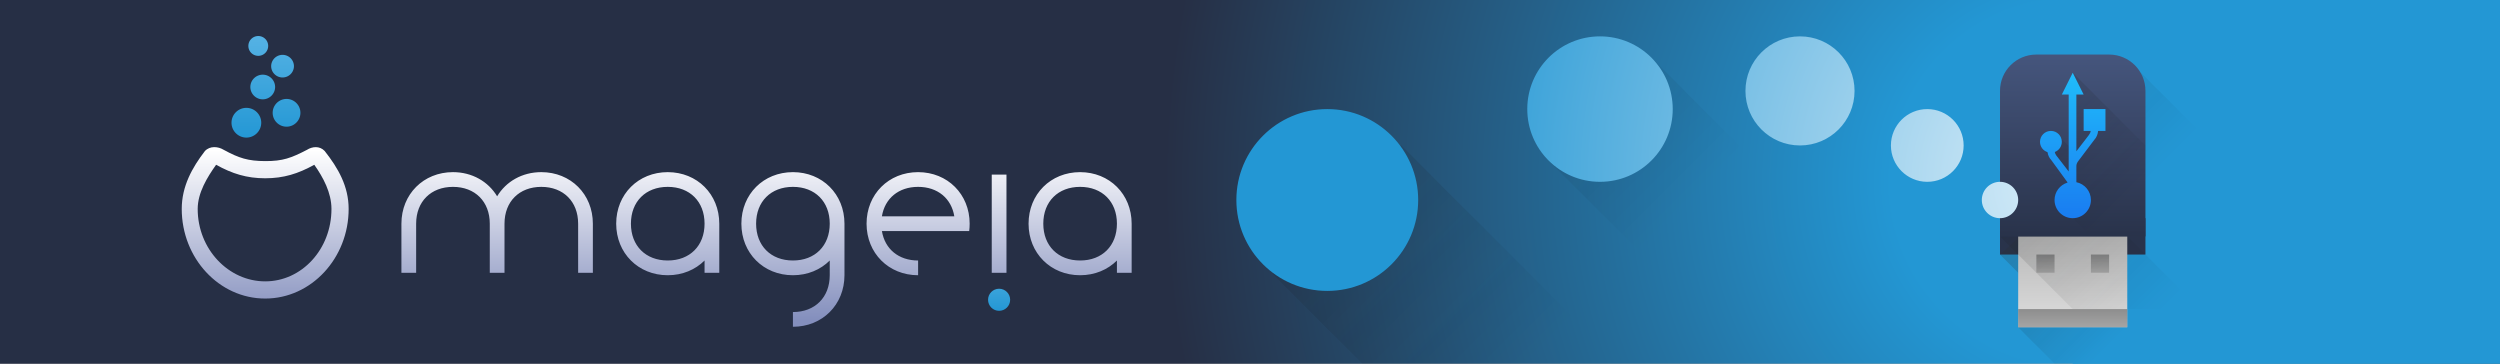 <?xml version="1.0" encoding="UTF-8" standalone="no"?>
<!-- Created with Inkscape (http://www.inkscape.org/) -->

<svg
   xmlns:dc="http://purl.org/dc/elements/1.1/"
   xmlns:cc="http://creativecommons.org/ns#"
   xmlns:rdf="http://www.w3.org/1999/02/22-rdf-syntax-ns#"
   xmlns:svg="http://www.w3.org/2000/svg"
   xmlns="http://www.w3.org/2000/svg"
   xmlns:xlink="http://www.w3.org/1999/xlink"
   xmlns:sodipodi="http://sodipodi.sourceforge.net/DTD/sodipodi-0.dtd"
   xmlns:inkscape="http://www.inkscape.org/namespaces/inkscape"
   version="1.0"
   width="550"
   height="80"
   id="svg1"
   inkscape:version="0.91 r13725"
   sodipodi:docname="header.svg"
   inkscape:export-filename="header.png"
   inkscape:export-xdpi="90"
   inkscape:export-ydpi="90">
  <rect width="100%" height="100%" fill="#808080" stroke="none"/>
  <sodipodi:namedview
     pagecolor="#ffffff"
     bordercolor="#666666"
     borderopacity="1"
     objecttolerance="10"
     gridtolerance="10"
     guidetolerance="10"
     inkscape:pageopacity="0"
     inkscape:pageshadow="2"
     inkscape:window-width="1876"
     inkscape:window-height="1051"
     id="namedview97"
     showgrid="true"
     inkscape:zoom="3.7019608"
     inkscape:cx="323.04646"
     inkscape:cy="6.4540434"
     inkscape:window-x="0"
     inkscape:window-y="0"
     inkscape:window-maximized="1"
     inkscape:current-layer="svg1">
    <inkscape:grid
       type="xygrid"
       id="grid4227"
       empspacing="8" />
  </sodipodi:namedview>
  <defs
     id="defs2">
    <linearGradient
       inkscape:collect="always"
       id="linearGradient4310">
      <stop
         style="stop-color:#dbeef9;stop-opacity:1"
         offset="0"
         id="stop4312" />
      <stop
         style="stop-color:#2397d4;stop-opacity:1"
         offset="1"
         id="stop4314" />
    </linearGradient>
    <linearGradient
       inkscape:collect="always"
       id="linearGradient4233">
      <stop
         style="stop-color:#2397d4;stop-opacity:1;"
         offset="0"
         id="stop4235" />
      <stop
         id="stop4260"
         offset="0.2"
         style="stop-color:#2397d4;stop-opacity:1" />
      <stop
         style="stop-color:#262f45;stop-opacity:1"
         offset="1"
         id="stop4237" />
    </linearGradient>
    <linearGradient
       x1="68.716"
       y1="35.414"
       x2="83.184"
       y2="57.514"
       id="linearGradient5055"
       gradientUnits="userSpaceOnUse">
      <stop
         id="stop5057"
         style="stop-color:#5c5c5c;stop-opacity:1"
         offset="0" />
      <stop
         id="stop5059"
         style="stop-color:#838383;stop-opacity:1"
         offset="1" />
    </linearGradient>
    <linearGradient
       gradientUnits="userSpaceOnUse"
       id="linearGradient4239"
       y2="57.514"
       x2="83.184"
       y1="35.414"
       x1="68.716">
      <stop
         offset="0"
         style="stop-color:#d6d6d6;stop-opacity:1"
         id="stop4241" />
      <stop
         offset="1"
         style="stop-color:#b8b8b8;stop-opacity:1"
         id="stop4243" />
    </linearGradient>
    <linearGradient
       inkscape:collect="always"
       xlink:href="#linearGradient4239"
       id="linearGradient4237"
       x1="56"
       y1="128"
       x2="56"
       y2="96"
       gradientUnits="userSpaceOnUse"
       gradientTransform="matrix(0.5,0,0,0.5,464,0)" />
    <linearGradient
       id="linearGradient4226"
       inkscape:collect="always">
      <stop
         id="stop4228"
         offset="0"
         style="stop-color:#262f45;stop-opacity:1;" />
      <stop
         id="stop4230"
         offset="1"
         style="stop-color:#485982;stop-opacity:1" />
    </linearGradient>
    <linearGradient
       inkscape:collect="always"
       id="linearGradient4143">
      <stop
         style="stop-color:#197cf1;stop-opacity:1"
         offset="0"
         id="stop4145" />
      <stop
         style="stop-color:#20bcfa;stop-opacity:1"
         offset="1"
         id="stop4147" />
    </linearGradient>
    <linearGradient
       inkscape:collect="always"
       id="linearGradient4230"
       gradientTransform="scale(0.701,1.427)"
       x1="35.249"
       y1="7.599"
       x2="42.804"
       y2="7.599"
       gradientUnits="userSpaceOnUse">
      <stop
         style="stop-color:#292c2f;stop-opacity:1"
         offset="0"
         id="stop4232" />
      <stop
         style="stop-color:#000000;stop-opacity:0;"
         offset="1"
         id="stop4234" />
    </linearGradient>
    <linearGradient
       inkscape:collect="always"
       xlink:href="#linearGradient4226"
       id="linearGradient4357"
       x1="64"
       y1="96"
       x2="64"
       y2="0"
       gradientUnits="userSpaceOnUse"
       gradientTransform="matrix(0.5,0,0,0.5,464,4)" />
    <linearGradient
       inkscape:collect="always"
       xlink:href="#linearGradient4143"
       id="linearGradient4197-9"
       gradientUnits="userSpaceOnUse"
       x1="12.41"
       y1="12.698"
       x2="462.838"
       y2="12.698"
       gradientTransform="matrix(0,-0.071,0.071,0,487.098,44.882)" />
    <linearGradient
       inkscape:collect="always"
       xlink:href="#linearGradient4230"
       id="linearGradient4985"
       x1="48"
       y1="16"
       x2="96"
       y2="64"
       gradientUnits="userSpaceOnUse"
       gradientTransform="matrix(0.5,0,0,0.5,464,4)" />
    <linearGradient
       inkscape:collect="always"
       xlink:href="#linearGradient4230"
       id="linearGradient4993"
       x1="56"
       y1="72"
       x2="56"
       y2="120"
       gradientUnits="userSpaceOnUse"
       gradientTransform="matrix(0.5,0,0,0.5,464,0)" />
    <linearGradient
       inkscape:collect="always"
       xlink:href="#linearGradient4230"
       id="linearGradient4993-7"
       x1="56"
       y1="72"
       x2="56"
       y2="120"
       gradientUnits="userSpaceOnUse"
       gradientTransform="matrix(0.5,0,0,0.5,476,0)" />
    <linearGradient
       inkscape:collect="always"
       xlink:href="#linearGradient4230"
       id="linearGradient5027"
       x1="32"
       y1="56"
       x2="104"
       y2="128"
       gradientUnits="userSpaceOnUse"
       gradientTransform="matrix(0.5,0,0,0.5,464,0)" />
    <linearGradient
       inkscape:collect="always"
       xlink:href="#linearGradient5055"
       id="linearGradient5053"
       x1="64"
       y1="120"
       x2="64"
       y2="128"
       gradientUnits="userSpaceOnUse"
       gradientTransform="matrix(0.5,0,0,0.5,464,4)" />
    <linearGradient
       inkscape:collect="always"
       xlink:href="#linearGradient4230"
       id="linearGradient5027-2"
       x1="31.72"
       y1="-8.28"
       x2="104"
       y2="64"
       gradientUnits="userSpaceOnUse"
       gradientTransform="matrix(0.5,0,0,0.5,464,0)" />
    <linearGradient
       inkscape:collect="always"
       xlink:href="#linearGradient4230"
       id="linearGradient5027-2-3"
       x1="31.553"
       y1="111.553"
       x2="72"
       y2="152"
       gradientUnits="userSpaceOnUse"
       gradientTransform="matrix(0.5,0,0,0.5,464,0)" />
    <linearGradient
       inkscape:collect="always"
       id="linearGradient4286">
      <stop
         style="stop-color:#2397d4;stop-opacity:1;"
         offset="0"
         id="stop4288" />
      <stop
         style="stop-color:#55b2e4;stop-opacity:1"
         offset="1"
         id="stop4290" />
    </linearGradient>
    <linearGradient
       id="linearGradient4226-3"
       inkscape:collect="always">
      <stop
         id="stop4228-6"
         offset="0"
         style="stop-color:#848fbd;stop-opacity:1" />
      <stop
         id="stop4230-7"
         offset="1"
         style="stop-color:#ffffff;stop-opacity:1" />
    </linearGradient>
    <linearGradient
       gradientUnits="userSpaceOnUse"
       y2="122.819"
       x2="538.423"
       y1="260.886"
       x1="538.423"
       id="linearGradient4232"
       xlink:href="#linearGradient4226-3"
       inkscape:collect="always" />
    <linearGradient
       gradientUnits="userSpaceOnUse"
       y2="30.334"
       x2="103.21"
       y1="114.294"
       x1="103.21"
       id="linearGradient4257"
       xlink:href="#linearGradient4286"
       inkscape:collect="always" />
    <linearGradient
       gradientUnits="userSpaceOnUse"
       y2="704.561"
       x2="798.792"
       y1="745.608"
       x1="798.792"
       id="linearGradient4265"
       xlink:href="#linearGradient4286"
       inkscape:collect="always" />
    <radialGradient
       inkscape:collect="always"
       xlink:href="#linearGradient4233"
       id="radialGradient4255"
       cx="456"
       cy="40"
       fx="456"
       fy="40"
       r="275"
       gradientTransform="matrix(-0.727,-2.5901491e-8,1.3644691e-7,-0.727,787.636,69.091)"
       gradientUnits="userSpaceOnUse" />
    <radialGradient
       inkscape:collect="always"
       xlink:href="#linearGradient4310"
       id="radialGradient4381"
       cx="456"
       cy="48.429"
       fx="456"
       fy="48.429"
       r="87"
       gradientTransform="matrix(-1.655,-7.4872124e-7,7.4872097e-7,-1.655,1210.759,120.158)"
       gradientUnits="userSpaceOnUse" />
    <linearGradient
       inkscape:collect="always"
       xlink:href="#linearGradient4230"
       id="linearGradient4206"
       x1="181.019"
       y1="214.96"
       x2="181.019"
       y2="294.156"
       gradientUnits="userSpaceOnUse"
       gradientTransform="matrix(0.707,-0.707,0.707,0.707,0,0)" />
  </defs>
  <rect
     style="color:#000000;clip-rule:nonzero;display:inline;overflow:visible;visibility:visible;opacity:1;isolation:auto;mix-blend-mode:normal;color-interpolation:sRGB;color-interpolation-filters:linearRGB;solid-color:#000000;solid-opacity:1;fill:url(#radialGradient4255);fill-opacity:1;fill-rule:nonzero;stroke:none;stroke-width:0;stroke-linecap:butt;stroke-linejoin:miter;stroke-miterlimit:4;stroke-dasharray:none;stroke-dashoffset:0;stroke-opacity:1;marker:none;color-rendering:auto;image-rendering:auto;shape-rendering:auto;text-rendering:auto;enable-background:accumulate"
     id="rect4201"
     width="550"
     height="80"
     x="0"
     y="0" />
  <rect
     style="color:#000000;clip-rule:nonzero;display:inline;overflow:visible;visibility:visible;opacity:1;isolation:auto;mix-blend-mode:normal;color-interpolation:sRGB;color-interpolation-filters:linearRGB;solid-color:#000000;solid-opacity:1;fill:#2397d4;fill-opacity:1;fill-rule:nonzero;stroke:none;stroke-width:0;stroke-linecap:butt;stroke-linejoin:miter;stroke-miterlimit:4;stroke-dasharray:none;stroke-dashoffset:0;stroke-opacity:1;marker:none;color-rendering:auto;image-rendering:auto;shape-rendering:auto;text-rendering:auto;enable-background:accumulate"
     id="rect4262"
     width="96"
     height="80"
     x="456"
     y="0" />
  <g
     id="g4242"
     transform="translate(-40,4)">
    <path
       sodipodi:nodetypes="cccccccc"
       inkscape:connector-curvature="0"
       id="path5019-9"
       d="m 511,12 13,13 0,39 -18,-4 -12,-12 8,-4 -12,-12 z"
       style="opacity:0.2;fill:url(#linearGradient5027-2);fill-opacity:1;fill-rule:evenodd;stroke:none;stroke-width:1px;stroke-linecap:butt;stroke-linejoin:miter;stroke-opacity:1" />
    <rect
       y="44"
       x="480"
       height="8"
       width="32"
       id="rect5085"
       style="color:#000000;clip-rule:nonzero;display:inline;overflow:visible;visibility:visible;opacity:1;isolation:auto;mix-blend-mode:normal;color-interpolation:sRGB;color-interpolation-filters:linearRGB;solid-color:#000000;solid-opacity:1;fill:#29334b;fill-opacity:1;fill-rule:nonzero;stroke:none;stroke-width:0;stroke-linecap:butt;stroke-linejoin:miter;stroke-miterlimit:4;stroke-dasharray:none;stroke-dashoffset:0;stroke-opacity:1;marker:none;color-rendering:auto;image-rendering:auto;shape-rendering:auto;text-rendering:auto;enable-background:accumulate" />
    <path
       sodipodi:nodetypes="cccccccc"
       inkscape:connector-curvature="0"
       id="path5019-9-6"
       d="m 491,42 9,17 8,9 -12,12 -12,-12 4,-8 -8,-8 z"
       style="opacity:0.2;fill:url(#linearGradient5027-2-3);fill-opacity:1;fill-rule:evenodd;stroke:none;stroke-width:1px;stroke-linecap:butt;stroke-linejoin:miter;stroke-opacity:1" />
    <rect
       y="48"
       x="484"
       height="20"
       width="24"
       id="rect4229"
       style="color:#000000;clip-rule:nonzero;display:inline;overflow:visible;visibility:visible;opacity:1;isolation:auto;mix-blend-mode:normal;color-interpolation:sRGB;color-interpolation-filters:linearRGB;solid-color:#000000;solid-opacity:1;fill:url(#linearGradient4237);fill-opacity:1;fill-rule:nonzero;stroke:none;stroke-width:0;stroke-linecap:butt;stroke-linejoin:miter;stroke-miterlimit:4;stroke-dasharray:none;stroke-dashoffset:0;stroke-opacity:1;marker:none;color-rendering:auto;image-rendering:auto;shape-rendering:auto;text-rendering:auto;enable-background:accumulate" />
    <path
       sodipodi:nodetypes="cccccc"
       inkscape:connector-curvature="0"
       id="path5019"
       d="m 508,48 13,13 3,3 -28,0 -16,-16 z"
       style="opacity:0.2;fill:url(#linearGradient5027);fill-opacity:1;fill-rule:evenodd;stroke:none;stroke-width:1px;stroke-linecap:butt;stroke-linejoin:miter;stroke-opacity:1" />
    <rect
       y="52"
       x="488"
       height="4"
       width="4"
       id="rect4245"
       style="color:#000000;clip-rule:nonzero;display:inline;overflow:visible;visibility:visible;opacity:1;isolation:auto;mix-blend-mode:normal;color-interpolation:sRGB;color-interpolation-filters:linearRGB;solid-color:#000000;solid-opacity:1;fill:url(#linearGradient4993);fill-opacity:1;fill-rule:nonzero;stroke:none;stroke-width:0;stroke-linecap:butt;stroke-linejoin:miter;stroke-miterlimit:4;stroke-dasharray:none;stroke-dashoffset:0;stroke-opacity:1;marker:none;color-rendering:auto;image-rendering:auto;shape-rendering:auto;text-rendering:auto;enable-background:accumulate" />
    <path
       sodipodi:nodetypes="ssccccccccsss"
       inkscape:connector-curvature="0"
       id="rect4249"
       d="m 488,8 c -4.432,0 -8,3.568 -8,8 l 0,12 0,16 0,4 8,0 16,0 8,0 0,-4 0,-16 0,-12 c 0,-4.432 -3.568,-8 -8,-8 z"
       style="color:#000000;clip-rule:nonzero;display:inline;overflow:visible;visibility:visible;opacity:1;isolation:auto;mix-blend-mode:normal;color-interpolation:sRGB;color-interpolation-filters:linearRGB;solid-color:#000000;solid-opacity:1;fill:url(#linearGradient4357);fill-opacity:1;fill-rule:nonzero;stroke:none;stroke-width:0;stroke-linecap:butt;stroke-linejoin:miter;stroke-miterlimit:4;stroke-dasharray:none;stroke-dashoffset:0;stroke-opacity:1;marker:none;color-rendering:auto;image-rendering:auto;shape-rendering:auto;text-rendering:auto;enable-background:accumulate" />
    <path
       sodipodi:nodetypes="ccccccccc"
       inkscape:connector-curvature="0"
       id="path4977"
       d="m 496,12 16,16 0,32 -16,-16 -0.405,-9 -6,-6 3.405,-3 3,3 0,-17"
       style="opacity:0.2;fill:url(#linearGradient4985);fill-opacity:1;fill-rule:evenodd;stroke:none;stroke-width:1px;stroke-linecap:butt;stroke-linejoin:miter;stroke-opacity:1" />
    <path
       sodipodi:nodetypes="cccccccsccccccsccccccccccccccccc"
       inkscape:connector-curvature="0"
       id="path1334-7"
       d="m 496,12 -2.4,4.8 1.512,0 0,16.925 -2.737,-3.537 c -0.169,-0.211 -0.261,-0.473 -0.316,-0.747 0.928,-0.356 1.541,-1.247 1.541,-2.241 0,-1.325 -1.075,-2.4 -2.4,-2.4 -1.325,5e-6 -2.4,1.075 -2.4,2.4 2.8e-4,1.035 0.664,1.953 1.647,2.278 0.101,0.656 0.411,1.298 0.831,1.734 0.013,0.011 3.466,4.753 3.466,4.753 0.048,0.06 0.077,0.137 0.119,0.203 -1.697,0.503 -2.861,2.062 -2.862,3.831 0,2.209 1.791,4 4,4 2.209,0 4,-1.791 4,-4 -2e-4,-1.901 -1.338,-3.539 -3.2,-3.919 l 0,-3.612 c 0.01,-0.404 0.224,-0.8 0.466,-1.1 0,0 3.459,-4.588 3.472,-4.6 0.471,-0.488 0.793,-1.233 0.844,-1.969 l 1.619,0 0,-4.8 -4.8,0 0,4.8 1.559,0 c -0.055,0.347 -0.226,0.683 -0.434,0.944 l -2.725,3.538 0,-12.481 1.6,0 -2.4,-4.8 z"
       style="font-style:normal;font-variant:normal;font-weight:bold;font-stretch:normal;font-size:12.5px;line-height:125%;font-family:'Clear Sans';-inkscape-font-specification:'Clear Sans Bold';letter-spacing:0px;word-spacing:0px;opacity:1;fill:url(#linearGradient4197-9);fill-opacity:1;stroke:none;stroke-width:1px;stroke-linecap:butt;stroke-linejoin:miter;stroke-opacity:1" />
    <rect
       y="52"
       x="500"
       height="4"
       width="4"
       id="rect4245-5"
       style="color:#000000;clip-rule:nonzero;display:inline;overflow:visible;visibility:visible;opacity:1;isolation:auto;mix-blend-mode:normal;color-interpolation:sRGB;color-interpolation-filters:linearRGB;solid-color:#000000;solid-opacity:1;fill:url(#linearGradient4993-7);fill-opacity:1;fill-rule:nonzero;stroke:none;stroke-width:0;stroke-linecap:butt;stroke-linejoin:miter;stroke-miterlimit:4;stroke-dasharray:none;stroke-dashoffset:0;stroke-opacity:1;marker:none;color-rendering:auto;image-rendering:auto;shape-rendering:auto;text-rendering:auto;enable-background:accumulate" />
    <path
       inkscape:connector-curvature="0"
       id="path5045"
       d="m 484,64 24,0 0,4 -24,0 0,-4"
       style="opacity:0.6;fill:url(#linearGradient5053);fill-opacity:1;fill-rule:evenodd;stroke:none;stroke-width:1px;stroke-linecap:butt;stroke-linejoin:miter;stroke-opacity:1" />
  </g>
  <g
     id="layer1"
     transform="matrix(0.27,0,0,0.27,6.232,-132.844)">
    <path
       style="fill:url(#linearGradient4265);fill-opacity:1;stroke:none"
       id="path9360-1"
       d="m 791,745.279 c -4.971,0 -9,-4.029 -9,-9 0,-4.971 4.029,-9 9,-9 4.97,0 9,4.029 9,9 0,4.971 -4.03,9 -9,9 z"
       inkscape:connector-curvature="0" />
    <g
       style="fill:#2397d4;fill-opacity:1"
       id="g5423"
       transform="translate(-0.208,7)">
      <path
         id="path3042-0-6-4"
         transform="translate(95.208,484.367)"
         d="m 92.6,30.004 a 8.076,8.076 0 0 0 -8.312,8.072 8.076,8.076 0 0 0 16.152,0 8.076,8.076 0 0 0 -7.84,-8.072 z m 19.822,15.344 a 9.288,9.288 0 0 0 -9.559,9.285 9.288,9.288 0 0 0 18.574,0 9.288,9.288 0 0 0 -9.016,-9.285 z M 96.293,61.502 a 10.095,10.095 0 0 0 -10.391,10.09 10.096,10.096 0 0 0 20.191,0 10.095,10.095 0 0 0 -9.801,-10.09 z m 19.098,19.762 c -6.235,0.005 -11.307,5.08 -11.297,11.322 0.004,6.226 5.076,11.291 11.307,11.291 l 0.01,0 c 6.234,-0.006 11.297,-5.08 11.297,-11.322 -0.006,-6.226 -5.077,-11.291 -11.316,-11.291 z m -32.729,7.27 c -6.679,0.007 -12.114,5.442 -12.104,12.133 0.007,6.668 5.44,12.094 12.113,12.094 l 0.01,0 0,0.002 c 6.679,-0.007 12.105,-5.444 12.105,-12.135 -0.008,-6.668 -5.442,-12.094 -12.125,-12.094 z"
         style="fill:url(#linearGradient4257);fill-opacity:1"
         inkscape:connector-curvature="0" />
    </g>
    <path
       transform="translate(95,491.367)"
       id="path4687-7-56-1-0-2-2-7"
       d="m 56.398,120.527 c -2.715,0.049 -5.403,0.974 -7.473,3.146 C 38.475,137.219 30,152.455 30,170.912 c 0,40.006 30.358,73 68,73 37.64,0 68,-32.993 68,-73 0,-18.461 -8.488,-33.212 -19.529,-47.238 -4.14,-4.345 -10.119,-3.698 -14.471,-0.918 -12.733,6.589 -19.605,9.221 -34,9.156 -13.922,-0.062 -21.237,-2.336 -33.971,-9.277 -2.176,-1.33 -4.916,-2.157 -7.631,-2.107 z M 58,134.912 c 13.198,7.298 24.969,11 40,11 15.044,0 26.795,-3.703 40,-11 7.205,10.16 14,22.758 14,36 0,32.801 -24.175,59 -54,59 -29.826,0 -55,-26.199 -55,-59 0,-13.225 7.779,-25.832 15,-36 z m 193,6 c -24,0 -42,18 -42,42 l 0,40 12,0 0,-40 c 0,-18 12,-30 30,-30 18,0 30,12 30,30 l 0,40 12,0 0,-40 c 0,-18 12,-30 30,-30 18,0 30,12 30,30 l 0,40 12,0 0,-40 c 0,-24 -18,-42 -42,-42 -15.665,0 -28.784,7.687 -36,19.688 -7.216,-12.001 -20.335,-19.688 -36,-19.688 z m 175,0 c -24,0 -42,18 -42,42 0,24 18,42 42,42 12,0 22.5,-4.5 30,-12 l 0,10 12,0 0,-40 c 0,-24 -18,-42 -42,-42 z m 102,0 c -24,0 -42,18 -42,42 0,24 18,42 42,42 12,0 22.5,-4.5 30,-12 l 0,12 c 0,18 -12,30 -30,30 l 0,12 c 24,0 42,-18 42,-42 l 0,-42 c 0,-24 -18,-42 -42,-42 z m 102,0 c -24,0 -42,18 -42,42 0,24 18,42 42,42 l 0,-12 c -15.908,0 -27.106,-9.397 -29.5,-24 l 71.125,0 c 0.256,-1.956 0.375,-3.948 0.375,-6 0,-24 -18,-42 -42,-42 z m 132,0 c -24,0 -42,18 -42,42 0,24 18,42 42,42 12,0 22.5,-4.5 30,-12 l 0,10 12,0 0,-40 c 0,-24 -18,-42 -42,-42 z m -72,2 0,80 12,0 0,-80 -12,0 z m -264,10 c 18,0 30,12 30,30 0,18 -12,30 -30,30 -18,0 -30,-12 -30,-30 0,-18 12,-30 30,-30 z m 102,0 c 18,0 30,12 30,30 0,18 -12,30 -30,30 -18,0 -30,-12 -30,-30 0,-18 12,-30 30,-30 z m 102,0 c 15.908,0 27.106,9.397 29.5,24 l -59,0 c 2.394,-14.603 13.592,-24 29.5,-24 z m 132,0 c 18,0 30,12 30,30 0,18 -12,30 -30,30 -18,0 -30,-12 -30,-30 0,-18 12,-30 30,-30 z"
       style="fill:url(#linearGradient4232);fill-opacity:1;stroke:none"
       inkscape:connector-curvature="0" />
  </g>
  <path
     style="color:#000000;clip-rule:nonzero;display:inline;overflow:visible;visibility:visible;opacity:0.2;isolation:auto;mix-blend-mode:normal;color-interpolation:sRGB;color-interpolation-filters:linearRGB;solid-color:#000000;solid-opacity:1;fill:url(#linearGradient4206);fill-opacity:1;fill-rule:nonzero;stroke:none;stroke-width:0;stroke-linecap:butt;stroke-linejoin:miter;stroke-miterlimit:4;stroke-dasharray:none;stroke-dashoffset:0;stroke-opacity:1;marker:none;color-rendering:auto;image-rendering:auto;shape-rendering:auto;text-rendering:auto;enable-background:accumulate"
     d="M 404.545 11.574 L 387.574 28.545 L 455.455 96.426 L 466.283 85.598 L 469.799 89.113 L 481.113 77.799 L 430.201 26.887 L 425.029 32.059 L 404.545 11.574 z M 363.373 12.746 L 340.746 35.373 L 408.627 103.254 L 431.254 80.627 L 363.373 12.746 z M 308.201 31.916 L 279.916 60.201 L 347.799 128.084 L 376.084 99.799 L 308.201 31.916 z "
     id="rect4198" />
  <path
     style="color:#000000;clip-rule:nonzero;display:inline;overflow:visible;visibility:visible;opacity:1;isolation:auto;mix-blend-mode:normal;color-interpolation:sRGB;color-interpolation-filters:linearRGB;solid-color:#000000;solid-opacity:1;fill:url(#radialGradient4381);fill-opacity:1;fill-rule:nonzero;stroke:none;stroke-width:0;stroke-linecap:butt;stroke-linejoin:miter;stroke-miterlimit:4;stroke-dasharray:none;stroke-dashoffset:0;stroke-opacity:1;marker:none;color-rendering:auto;image-rendering:auto;shape-rendering:auto;text-rendering:auto;enable-background:accumulate"
     d="m 352,8 c -8.837,0 -16,7.163 -16,16 0,8.837 7.163,16 16,16 8.837,0 16,-7.163 16,-16 0,-8.837 -7.163,-16 -16,-16 z m 44,0 c -6.627,0 -12,5.373 -12,12 0,6.627 5.373,12 12,12 6.627,0 12,-5.373 12,-12 0,-6.627 -5.373,-12 -12,-12 z M 292,24 c -11.046,0 -20,8.954 -20,20 0,11.046 8.954,20 20,20 11.046,0 20,-8.954 20,-20 0,-11.046 -8.954,-20 -20,-20 z m 132,0 c -4.418,0 -8,3.582 -8,8 0,4.418 3.582,8 8,8 4.418,0 8,-3.582 8,-8 0,-4.418 -3.582,-8 -8,-8 z m 16,16 c -2.209,0 -4,1.791 -4,4 0,2.209 1.791,4 4,4 2.209,0 4,-1.791 4,-4 0,-2.209 -1.791,-4 -4,-4 z"
     id="path4362"
     inkscape:connector-curvature="0"
     sodipodi:nodetypes="sssssssssssssssssssssssss" />
</svg>
